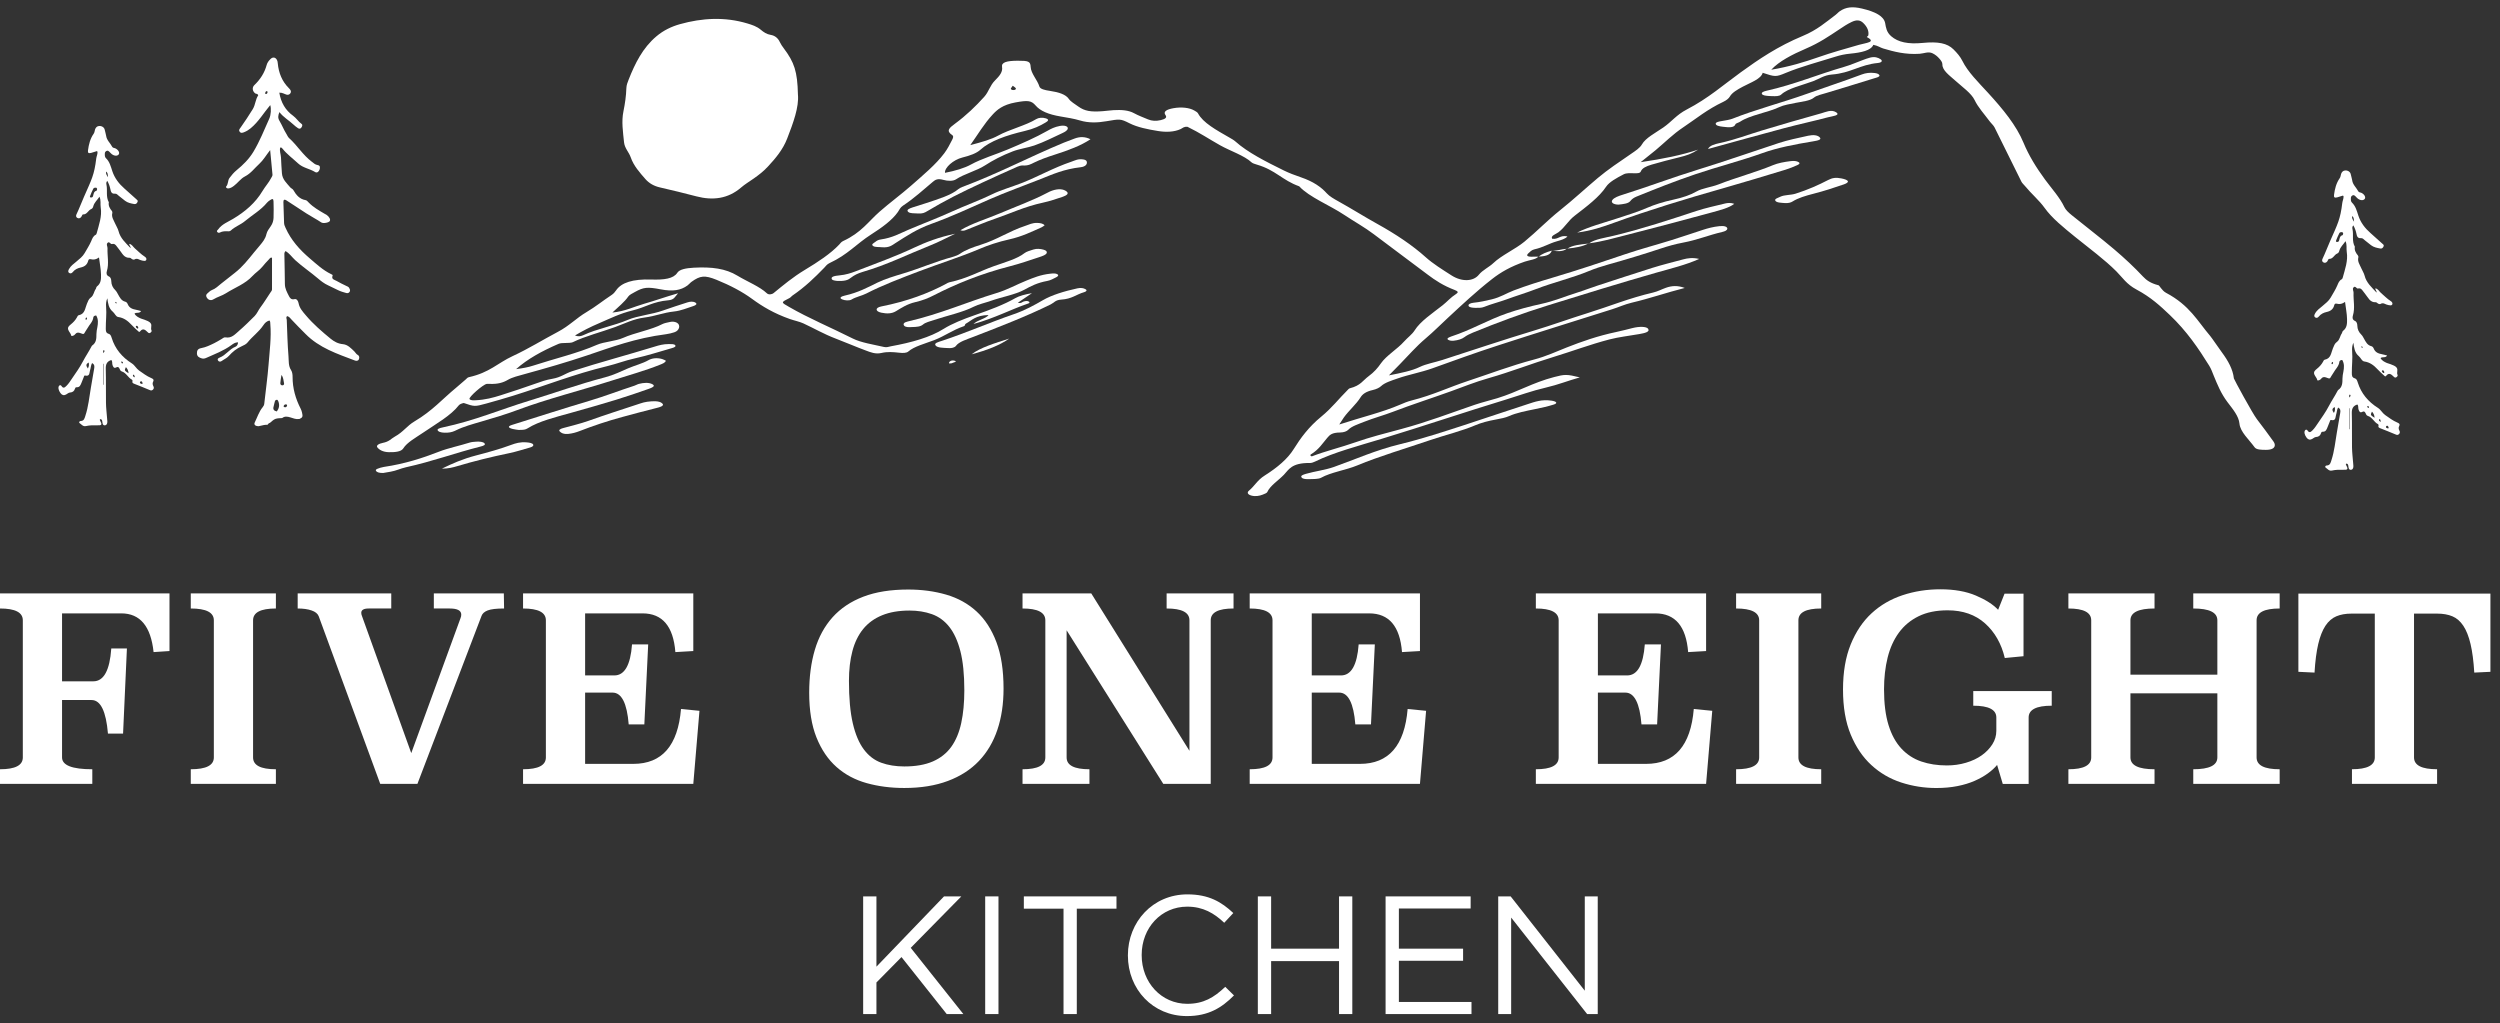<svg xmlns="http://www.w3.org/2000/svg" width="171" height="70" viewBox="0 0 171 70" fill="none"><rect x="0" y="0" width="171" height="70" fill="#333333" stroke="none"/><path fill-rule="evenodd" clip-rule="evenodd" d="M11.593 44.532L10.505 44.603C10.318 42.837 9.582 41.955 8.296 41.955H4.244V46.602H6.384C7.097 46.602 7.506 45.854 7.612 44.357H8.681L8.418 50.179H7.384C7.255 48.648 6.881 47.882 6.261 47.882H4.244V51.807C4.244 52.348 4.934 52.617 6.314 52.617V53.617H0V52.617C1.041 52.617 1.561 52.348 1.561 51.809V42.429C1.561 41.891 1.041 41.621 0 41.621V40.587H11.593V44.532Z" fill="white"></path><path fill-rule="evenodd" clip-rule="evenodd" d="M18.871 41.621C17.83 41.621 17.31 41.891 17.31 42.429V51.809C17.31 52.348 17.83 52.617 18.871 52.617V53.617H13.049V52.617C14.101 52.617 14.627 52.348 14.627 51.809V42.429C14.627 41.891 14.101 41.621 13.049 41.621V40.587H18.871V41.621Z" fill="white"></path><path fill-rule="evenodd" clip-rule="evenodd" d="M34.479 41.621C33.953 41.621 33.579 41.665 33.357 41.753C33.135 41.84 32.994 41.966 32.936 42.13L28.551 53.617H26.008L21.799 42.148C21.729 41.972 21.565 41.84 21.308 41.753C21.051 41.665 20.735 41.621 20.361 41.621V40.587H26.762V41.621H25.219C24.88 41.621 24.71 41.721 24.71 41.919C24.71 41.99 24.728 42.066 24.763 42.148L28.13 51.513L31.498 42.287C31.533 42.206 31.55 42.124 31.55 42.042C31.55 41.761 31.287 41.621 30.761 41.621H29.674V40.587H34.462L34.479 41.621Z" fill="white"></path><path fill-rule="evenodd" clip-rule="evenodd" d="M47.422 44.532L46.195 44.603C46.055 42.837 45.306 41.955 43.95 41.955H40.022V46.199H42.021C42.722 46.199 43.125 45.491 43.231 44.076H44.336L44.073 49.548H43.003C42.886 48.099 42.518 47.374 41.898 47.374H40.022V52.249H43.318C45.283 52.249 46.37 50.998 46.581 48.496L47.843 48.619L47.422 53.617H35.777V52.617C36.818 52.617 37.338 52.348 37.338 51.809V42.429C37.338 41.891 36.818 41.621 35.777 41.621V40.587H47.422V44.532Z" fill="white"></path><path fill-rule="evenodd" clip-rule="evenodd" d="M62.207 41.762C61.481 41.762 60.856 41.871 60.33 42.087C59.804 42.303 59.374 42.616 59.041 43.025C58.708 43.434 58.462 43.937 58.305 44.533C58.147 45.13 58.068 45.808 58.068 46.568C58.068 47.749 58.155 48.716 58.331 49.471C58.506 50.224 58.758 50.821 59.085 51.259C59.412 51.698 59.81 52.002 60.278 52.171C60.745 52.341 61.271 52.425 61.856 52.425C62.628 52.425 63.276 52.312 63.803 52.084C64.329 51.855 64.75 51.522 65.066 51.084C65.381 50.645 65.609 50.102 65.749 49.453C65.89 48.804 65.96 48.059 65.96 47.217C65.96 46.129 65.869 45.235 65.688 44.533C65.507 43.832 65.252 43.277 64.925 42.868C64.598 42.458 64.203 42.172 63.741 42.008C63.279 41.844 62.768 41.762 62.207 41.762ZM62.119 40.324C63.054 40.324 63.922 40.441 64.723 40.674C65.524 40.907 66.214 41.29 66.793 41.821C67.372 42.352 67.825 43.05 68.152 43.914C68.479 44.779 68.643 45.841 68.643 47.102C68.643 48.142 68.503 49.078 68.222 49.913C67.942 50.748 67.521 51.46 66.96 52.05C66.398 52.64 65.691 53.096 64.837 53.416C63.984 53.737 62.99 53.898 61.856 53.898C60.932 53.898 60.073 53.787 59.278 53.565C58.483 53.343 57.796 52.976 57.217 52.462C56.638 51.948 56.182 51.277 55.849 50.447C55.516 49.618 55.349 48.597 55.349 47.382C55.349 46.296 55.478 45.318 55.735 44.449C55.992 43.579 56.396 42.837 56.945 42.224C57.495 41.611 58.196 41.141 59.05 40.814C59.903 40.487 60.926 40.324 62.119 40.324Z" fill="white"></path><path fill-rule="evenodd" clip-rule="evenodd" d="M84.374 41.621C83.334 41.621 82.814 41.89 82.814 42.428V53.617H79.569L72.957 43.112V51.811C72.957 52.349 73.477 52.617 74.518 52.617V53.617H69.941V52.617C70.981 52.617 71.501 52.348 71.501 51.809V42.429C71.501 41.891 70.981 41.621 69.941 41.621V40.587H74.641L81.358 51.355V42.428C81.358 41.89 80.838 41.621 79.797 41.621V40.587H84.374V41.621Z" fill="white"></path><path fill-rule="evenodd" clip-rule="evenodd" d="M97.125 44.532L95.897 44.603C95.757 42.837 95.008 41.955 93.652 41.955H89.724V46.199H91.723C92.424 46.199 92.828 45.491 92.933 44.076H94.038L93.775 49.548H92.705C92.588 48.099 92.22 47.374 91.6 47.374H89.724V52.249H93.021C94.985 52.249 96.073 50.998 96.283 48.496L97.545 48.619L97.125 53.617H85.479V52.617C86.52 52.617 87.04 52.348 87.04 51.809V42.429C87.04 41.891 86.52 41.621 85.479 41.621V40.587H97.125V44.532Z" fill="white"></path><path fill-rule="evenodd" clip-rule="evenodd" d="M116.697 44.532L115.469 44.603C115.329 42.837 114.58 41.955 113.224 41.955H109.296V46.199H111.295C111.997 46.199 112.4 45.491 112.505 44.076H113.61L113.347 49.548H112.277C112.16 48.099 111.792 47.374 111.172 47.374H109.296V52.249H112.593C114.557 52.249 115.645 50.998 115.855 48.496L117.118 48.619L116.697 53.617H105.052V52.617C106.092 52.617 106.612 52.348 106.612 51.809V42.429C106.612 41.891 106.092 41.621 105.052 41.621V40.587H116.697V44.532Z" fill="white"></path><path fill-rule="evenodd" clip-rule="evenodd" d="M124.571 41.621C123.531 41.621 123.011 41.891 123.011 42.429V51.809C123.011 52.348 123.531 52.617 124.571 52.617V53.617H118.749V52.617C119.801 52.617 120.327 52.348 120.327 51.809V42.429C120.327 41.891 119.801 41.621 118.749 41.621V40.587H124.571V41.621Z" fill="white"></path><path fill-rule="evenodd" clip-rule="evenodd" d="M138.409 44.885L137.128 45.008C136.894 44.026 136.444 43.237 135.778 42.64C135.111 42.044 134.258 41.746 133.217 41.746C132.445 41.746 131.785 41.88 131.235 42.15C130.686 42.419 130.236 42.792 129.885 43.272C129.534 43.752 129.277 44.321 129.113 44.982C128.95 45.642 128.868 46.365 128.868 47.148C128.868 48.118 128.97 48.934 129.175 49.594C129.379 50.255 129.672 50.79 130.052 51.199C130.432 51.609 130.885 51.904 131.411 52.085C131.937 52.266 132.521 52.356 133.165 52.356C133.621 52.356 134.056 52.295 134.471 52.172C134.886 52.05 135.246 51.88 135.55 51.664C135.854 51.448 136.096 51.196 136.278 50.91C136.459 50.623 136.549 50.316 136.549 49.989V49.077C136.549 48.539 136.023 48.27 134.971 48.27V47.271H140.338V48.27C139.285 48.27 138.759 48.539 138.759 49.077V53.619H136.988L136.602 52.322C136.438 52.52 136.228 52.713 135.971 52.9C135.713 53.087 135.412 53.257 135.068 53.409C134.722 53.561 134.331 53.681 133.892 53.768C133.454 53.856 132.972 53.9 132.445 53.9C131.615 53.9 130.815 53.774 130.043 53.523C129.271 53.271 128.59 52.874 128 52.33C127.409 51.787 126.939 51.091 126.588 50.243C126.237 49.396 126.062 48.37 126.062 47.165C126.062 45.972 126.237 44.944 126.588 44.078C126.939 43.213 127.415 42.503 128.017 41.948C128.619 41.392 129.327 40.98 130.139 40.711C130.952 40.442 131.814 40.308 132.726 40.308C133.673 40.308 134.483 40.451 135.155 40.738C135.827 41.024 136.333 41.349 136.672 41.711L137.111 40.606H138.409V44.885Z" fill="white"></path><path fill-rule="evenodd" clip-rule="evenodd" d="M155.929 41.621C154.877 41.621 154.351 41.891 154.351 42.429V51.809C154.351 52.348 154.877 52.617 155.929 52.617V53.617H150.019V52.617C151.118 52.617 151.667 52.348 151.667 51.808V47.426H145.722V51.808C145.722 52.348 146.271 52.617 147.37 52.617V53.617H141.478V52.617C142.518 52.617 143.039 52.348 143.039 51.809V42.429C143.039 41.891 142.518 41.621 141.478 41.621V40.587H147.37V41.621C146.271 41.621 145.722 41.89 145.722 42.428V46.146H151.667V42.428C151.667 41.89 151.118 41.621 150.019 41.621V40.587H155.929V41.621Z" fill="white"></path><path fill-rule="evenodd" clip-rule="evenodd" d="M170.345 45.952L169.24 46.005C169.193 45.221 169.108 44.569 168.985 44.049C168.862 43.529 168.697 43.114 168.492 42.804C168.286 42.494 168.037 42.278 167.743 42.155C167.45 42.032 167.103 41.971 166.704 41.971H165.119V51.808C165.119 52.347 165.645 52.616 166.697 52.616V53.616H160.874V52.616C161.915 52.616 162.436 52.347 162.436 51.808V41.971H160.839C160.442 41.971 160.097 42.032 159.805 42.155C159.512 42.278 159.264 42.494 159.059 42.804C158.855 43.114 158.691 43.529 158.568 44.049C158.446 44.569 158.361 45.221 158.314 46.005L157.209 45.952V40.603H170.345V45.952Z" fill="white"></path><path fill-rule="evenodd" clip-rule="evenodd" d="M59.04 61.313H59.948V66.12L64.571 61.313H65.755L62.294 64.832L65.893 69.362H64.755L61.662 65.464L59.948 67.201V69.362H59.04V61.313Z" fill="white"></path><path fill-rule="evenodd" clip-rule="evenodd" d="M67.387 69.362H68.296V61.313H67.387V69.362Z" fill="white"></path><path fill-rule="evenodd" clip-rule="evenodd" d="M72.745 62.153H70.031V61.313H76.367V62.153H73.653V69.362H72.745V62.153Z" fill="white"></path><path fill-rule="evenodd" clip-rule="evenodd" d="M77.148 65.361V65.338C77.148 63.061 78.85 61.175 81.219 61.175C82.68 61.175 83.553 61.693 84.358 62.452L83.737 63.118C83.059 62.474 82.3 62.015 81.208 62.015C79.425 62.015 78.091 63.464 78.091 65.315V65.338C78.091 67.201 79.437 68.661 81.208 68.661C82.311 68.661 83.036 68.236 83.806 67.499L84.404 68.086C83.565 68.937 82.645 69.5 81.184 69.5C78.862 69.5 77.148 67.672 77.148 65.361Z" fill="white"></path><path fill-rule="evenodd" clip-rule="evenodd" d="M86.036 61.313H86.945V64.889H91.59V61.313H92.498V69.362H91.59V65.74H86.945V69.362H86.036V61.313Z" fill="white"></path><path fill-rule="evenodd" clip-rule="evenodd" d="M94.774 61.313H100.592V62.141H95.683V64.889H100.075V65.717H95.683V68.534H100.65V69.362H94.774V61.313Z" fill="white"></path><path fill-rule="evenodd" clip-rule="evenodd" d="M102.478 61.313H103.329L108.399 67.764V61.313H109.285V69.362H108.56L103.363 62.762V69.362H102.478V61.313Z" fill="white"></path><path fill-rule="evenodd" clip-rule="evenodd" d="M54.579 6.467C54.658 7.321 54.261 8.399 53.843 9.477C53.553 10.227 53.064 10.813 52.523 11.395C52.219 11.723 51.887 11.979 51.534 12.225C51.249 12.424 50.953 12.602 50.686 12.831C49.789 13.601 48.755 13.723 47.639 13.432C46.807 13.215 45.972 13.009 45.134 12.818C44.74 12.728 44.4 12.541 44.148 12.251C43.754 11.799 43.342 11.345 43.142 10.762C43.019 10.405 42.726 10.143 42.684 9.731C42.613 9.021 42.498 8.317 42.645 7.606C42.752 7.084 42.827 6.558 42.844 6.025C42.851 5.816 42.928 5.627 43 5.444C43.439 4.333 43.96 3.275 44.903 2.481C45.378 2.081 45.921 1.818 46.504 1.654C48.033 1.226 49.578 1.142 51.115 1.603C51.436 1.699 51.768 1.804 52.044 2.04C52.231 2.199 52.444 2.343 52.718 2.387C52.994 2.431 53.215 2.601 53.34 2.877C53.408 3.026 53.505 3.164 53.604 3.296C54.334 4.271 54.542 4.878 54.579 6.467Z" fill="white"></path><path fill-rule="evenodd" clip-rule="evenodd" d="M161.602 23.761C161.596 23.729 161.585 23.699 161.549 23.692C161.524 23.687 161.505 23.705 161.514 23.727C161.526 23.754 161.545 23.782 161.569 23.797C161.586 23.809 161.603 23.787 161.602 23.761ZM161.977 27.773C161.952 27.76 161.926 27.766 161.925 27.792C161.923 27.837 161.94 27.88 161.984 27.901C161.995 27.906 162.031 27.889 162.036 27.875C162.057 27.821 162.011 27.799 161.977 27.773ZM159.582 24.811C159.574 24.792 159.565 24.755 159.559 24.755C159.507 24.759 159.488 24.8 159.478 24.842C159.469 24.875 159.48 24.913 159.519 24.91C159.574 24.906 159.573 24.852 159.582 24.811ZM162.821 28.849C162.848 28.839 162.859 28.819 162.842 28.798C162.809 28.756 162.822 28.628 162.745 28.683C162.677 28.733 162.754 28.81 162.821 28.849ZM163.068 25.512C163.102 25.471 163.084 25.428 163.063 25.391C163.034 25.341 162.989 25.297 162.934 25.348C162.895 25.384 162.93 25.428 162.959 25.46C162.987 25.492 163.017 25.526 163.068 25.512ZM160.723 26.99C160.667 27.026 160.688 27.082 160.687 27.131C160.686 27.144 160.668 27.211 160.722 27.162C160.76 27.126 160.788 27.077 160.769 27.02C160.764 27.006 160.739 27 160.723 26.99ZM163.382 29.242C163.35 29.195 163.357 29.104 163.263 29.122C163.238 29.127 163.202 29.163 163.199 29.188C163.191 29.275 163.27 29.284 163.327 29.303C163.362 29.314 163.386 29.285 163.382 29.242ZM161.02 15.167C160.99 14.875 160.99 14.875 160.891 14.775C160.852 14.922 160.924 15.023 161.02 15.167ZM159.697 27.842C159.472 27.955 159.524 28.078 159.639 28.247C159.714 28.111 159.73 28 159.697 27.842ZM162.422 28.576C162.408 28.374 162.34 28.262 162.241 28.154C162.13 28.387 162.13 28.387 162.422 28.576ZM160.707 27.925C160.697 27.925 160.688 27.925 160.678 27.925C160.678 28.402 160.678 28.879 160.678 29.357C160.688 29.357 160.697 29.357 160.707 29.357C160.707 28.879 160.707 28.402 160.707 27.925ZM160.275 15.967C160.255 15.933 160.241 15.884 160.222 15.882C160.145 15.875 160.049 15.871 160.01 15.947C159.925 16.114 159.851 16.288 159.784 16.464C159.756 16.539 159.821 16.553 159.882 16.549C159.947 16.545 159.982 16.499 159.997 16.444C160.035 16.298 160.042 16.136 160.232 16.085C160.255 16.079 160.261 16.008 160.275 15.967ZM162.472 19.723C162.659 19.75 162.73 19.926 162.853 20.032C163.075 20.22 163.274 20.435 163.522 20.592C163.57 20.622 163.613 20.656 163.634 20.712C163.67 20.805 163.61 20.898 163.508 20.888C163.409 20.878 163.306 20.861 163.215 20.823C163.09 20.771 162.981 20.694 162.839 20.785C162.784 20.819 162.708 20.797 162.648 20.758C162.601 20.727 162.551 20.672 162.505 20.674C162.098 20.697 161.985 20.349 161.784 20.114C161.726 20.046 161.674 19.973 161.622 19.901C161.54 19.788 161.457 19.69 161.292 19.734C161.178 19.765 161.111 19.513 160.978 19.663C160.883 19.77 160.988 19.898 160.983 20.018C160.961 20.541 161.098 21.067 160.937 21.589C160.897 21.72 160.899 21.873 161.082 21.954C161.202 22.007 161.238 22.148 161.241 22.272C161.245 22.523 161.342 22.722 161.52 22.896C161.598 22.973 161.648 23.079 161.703 23.176C161.823 23.39 161.927 23.614 162.202 23.679C162.273 23.696 162.335 23.768 162.364 23.843C162.468 24.11 162.693 24.188 162.945 24.233C163.052 24.252 163.156 24.286 163.279 24.318C163.163 24.507 162.967 24.38 162.83 24.491C162.921 24.672 163.093 24.75 163.261 24.827C163.342 24.865 163.435 24.875 163.516 24.912C163.668 24.979 163.845 25.018 163.942 25.167C164.037 25.311 163.912 25.488 163.995 25.646C164.023 25.701 163.963 25.773 163.902 25.809C163.828 25.855 163.776 25.809 163.726 25.761C163.564 25.603 163.405 25.456 163.204 25.717C163.152 25.785 163.102 25.715 163.068 25.685C162.919 25.549 162.768 25.414 162.631 25.266C162.378 24.994 162.106 24.779 161.713 24.724C161.549 24.701 161.48 24.476 161.346 24.364C161.057 24.126 161.017 23.786 160.971 23.444C160.886 23.634 160.87 23.834 160.886 24.026C160.928 24.52 160.861 25.01 160.865 25.502C160.866 25.678 160.863 25.822 161.081 25.882C161.186 25.911 161.233 26.04 161.267 26.149C161.502 26.913 161.983 27.478 162.652 27.901C162.848 28.025 162.949 28.252 163.147 28.39C163.415 28.576 163.672 28.775 163.973 28.901C164.095 28.951 164.177 29.007 164.103 29.146C164.043 29.259 164.068 29.359 164.122 29.463C164.168 29.552 164.159 29.634 164.079 29.704C163.996 29.777 163.927 29.747 163.836 29.707C163.51 29.566 163.177 29.441 162.848 29.308C162.756 29.271 162.647 29.245 162.694 29.099C162.701 29.076 162.679 29.023 162.656 29.012C162.382 28.876 162.268 28.544 161.964 28.45C161.861 28.418 161.837 28.334 161.8 28.253C161.757 28.161 161.695 28.109 161.588 28.169C161.415 28.266 161.37 28.128 161.326 28.015C161.283 27.904 161.339 27.767 161.242 27.667C160.935 27.763 160.853 27.967 160.863 28.279C160.887 29.051 160.864 29.825 160.877 30.597C160.883 30.955 160.927 31.312 160.955 31.669C160.96 31.736 160.969 31.803 160.971 31.87C160.975 31.991 160.943 32.116 160.815 32.133C160.67 32.152 160.643 32.026 160.629 31.906C160.619 31.82 160.614 31.722 160.497 31.707C160.457 31.725 160.447 31.755 160.464 31.786C160.63 32.099 160.606 32.145 160.268 32.133C160.011 32.125 159.756 32.129 159.505 32.186C159.305 32.231 159.202 32.071 159.072 31.981C159.008 31.937 159.065 31.841 159.14 31.84C159.385 31.837 159.413 31.649 159.469 31.481C159.674 30.861 159.733 30.212 159.843 29.573C159.918 29.134 159.989 28.695 160.069 28.256C160.097 28.104 160.104 27.969 159.926 27.876C159.837 28.034 159.843 28.208 159.79 28.363C159.733 28.527 159.786 28.813 159.446 28.727C159.385 28.711 159.373 28.798 159.352 28.846C159.301 28.97 159.254 29.096 159.203 29.22C159.139 29.376 159.087 29.546 158.864 29.53C158.793 29.525 158.771 29.582 158.755 29.636C158.701 29.807 158.589 29.88 158.406 29.893C158.316 29.899 158.231 29.984 158.142 30.03C157.986 30.111 157.867 30.067 157.765 29.928C157.633 29.749 157.584 29.546 157.666 29.435C157.722 29.36 157.795 29.385 157.834 29.444C157.959 29.637 158.057 29.549 158.175 29.434C158.321 29.291 158.428 29.119 158.541 28.953C158.804 28.564 159.083 28.181 159.298 27.766C159.479 27.418 159.702 27.097 159.882 26.75C159.897 26.72 159.915 26.686 159.941 26.669C160.222 26.477 160.224 26.182 160.225 25.89C160.225 25.731 160.258 25.58 160.287 25.426C160.339 25.15 160.361 24.874 160.21 24.623C160.098 24.617 160.019 24.68 160.013 24.745C159.981 25.058 159.738 25.25 159.605 25.503C159.564 25.581 159.504 25.647 159.461 25.727C159.358 25.922 159.353 25.914 159.115 25.823C158.997 25.778 158.873 25.771 158.784 25.887C158.741 25.943 158.694 25.985 158.626 26.007C158.583 26.02 158.513 26.04 158.505 26.003C158.473 25.848 158.351 25.745 158.299 25.607C158.232 25.428 158.351 25.33 158.481 25.223C158.642 25.093 158.788 24.938 158.89 24.753C158.923 24.693 158.948 24.615 159.014 24.603C159.45 24.521 159.444 24.116 159.572 23.823C159.645 23.657 159.687 23.497 159.847 23.384C160.041 23.248 160.047 22.991 160.177 22.809C160.214 22.758 160.206 22.676 160.263 22.632C160.539 22.422 160.544 22.132 160.538 21.82C160.53 21.439 160.451 21.072 160.401 20.651C160.215 20.789 160.035 20.825 159.848 20.774C159.749 20.747 159.687 20.779 159.666 20.864C159.596 21.143 159.426 21.279 159.14 21.34C158.945 21.383 158.742 21.475 158.603 21.654C158.548 21.725 158.455 21.774 158.365 21.714C158.253 21.639 158.3 21.538 158.349 21.446C158.466 21.225 158.676 21.083 158.857 20.931C159.067 20.754 159.285 20.589 159.42 20.352C159.574 20.08 159.746 19.818 159.87 19.527C159.938 19.369 159.997 19.189 160.177 19.101C160.209 19.085 160.232 19.031 160.243 18.99C160.398 18.412 160.616 17.845 160.517 17.224C160.48 16.995 160.548 16.753 160.433 16.497C160.281 16.728 160.073 16.895 160.007 17.16C159.987 17.241 159.946 17.309 159.869 17.34C159.655 17.424 159.585 17.725 159.298 17.709C159.261 17.707 159.224 17.837 159.174 17.895C159.1 17.98 159 18.005 158.903 17.937C158.816 17.877 158.818 17.789 158.862 17.697C159.05 17.305 159.2 16.897 159.375 16.501C159.894 15.322 160.077 15.012 160.212 13.884C160.23 13.729 160.311 13.586 160.299 13.425C160.298 13.416 160.286 13.408 160.262 13.377C160.137 13.416 160.003 13.463 159.867 13.499C159.688 13.547 159.625 13.503 159.647 13.331C159.7 12.922 159.797 12.526 160.04 12.182C160.101 12.095 160.099 11.991 160.131 11.896C160.179 11.757 160.273 11.663 160.424 11.659C160.609 11.653 160.767 11.764 160.795 11.932C160.817 12.066 160.872 12.191 160.888 12.323C160.925 12.632 161.169 12.825 161.302 13.08C161.349 13.171 161.458 13.156 161.535 13.197C161.725 13.297 161.824 13.479 161.756 13.591C161.675 13.723 161.465 13.726 161.278 13.588C161.216 13.542 161.168 13.477 161.111 13.424C161.062 13.378 161.01 13.328 160.934 13.357C160.856 13.388 160.803 13.447 160.8 13.533C160.796 13.646 160.79 13.779 160.87 13.854C161.13 14.1 161.207 14.436 161.311 14.748C161.473 15.236 161.768 15.613 162.144 15.943C162.413 16.179 162.675 16.424 162.944 16.66C163.005 16.713 163.08 16.755 163.039 16.849C162.996 16.945 162.932 17.021 162.807 16.998C162.586 16.957 162.365 16.916 162.181 16.774C162.038 16.664 161.898 16.553 161.759 16.439C161.681 16.375 161.604 16.28 161.505 16.29C161.252 16.314 161.214 16.159 161.176 15.969C161.138 15.784 161.072 15.605 160.97 15.414C160.883 15.498 160.894 15.601 160.909 15.667C160.997 16.065 160.855 16.495 161.072 16.875C161.029 17.115 161.14 17.3 161.284 17.476C161.309 17.507 161.323 17.566 161.312 17.604C161.236 17.886 161.408 18.1 161.505 18.333C161.578 18.508 161.693 18.672 161.738 18.853C161.86 19.34 162.217 19.647 162.56 20.015C162.573 19.878 162.445 19.819 162.478 19.717L162.472 19.723Z" fill="white"></path><path fill-rule="evenodd" clip-rule="evenodd" d="M19.638 27.747C19.608 27.83 19.553 27.874 19.462 27.853C19.423 27.844 19.39 27.811 19.403 27.771C19.43 27.69 19.493 27.648 19.58 27.662C19.62 27.668 19.639 27.704 19.638 27.747ZM19.173 26.216C19.182 26.047 19.218 25.878 19.252 25.644C19.402 25.845 19.383 26.039 19.428 26.213C19.446 26.285 19.409 26.348 19.331 26.357C19.233 26.368 19.168 26.298 19.173 26.216ZM18.936 28.143C18.739 28.102 18.655 28.003 18.715 27.805C18.752 27.68 18.767 27.549 18.809 27.426C18.822 27.387 18.887 27.347 18.931 27.343C18.983 27.338 19.012 27.392 19.034 27.445C19.138 27.698 19.095 27.927 18.936 28.143ZM18.291 6.345C18.276 6.393 18.241 6.433 18.18 6.432C18.137 6.416 18.128 6.382 18.142 6.344C18.159 6.297 18.18 6.238 18.235 6.235C18.308 6.232 18.307 6.297 18.291 6.345ZM24.457 24.269C24.359 24.216 24.317 24.113 24.244 24.044C24.018 23.826 23.784 23.572 23.46 23.542C23.119 23.511 22.854 23.364 22.608 23.163C22.012 22.674 21.428 22.17 20.929 21.58C20.716 21.329 20.486 21.084 20.422 20.736C20.394 20.59 20.302 20.42 20.137 20.462C19.914 20.52 19.821 20.365 19.763 20.25C19.633 19.994 19.487 19.738 19.486 19.43C19.484 18.791 19.462 18.153 19.454 17.515C19.453 17.404 19.42 17.278 19.533 17.174C19.806 17.334 19.976 17.596 20.198 17.799C20.691 18.248 21.245 18.616 21.749 19.047C21.964 19.232 22.184 19.399 22.438 19.515C22.668 19.621 22.894 19.731 23.119 19.845C23.296 19.934 23.491 19.988 23.682 20.042C23.773 20.068 23.871 20.045 23.923 19.948C23.974 19.852 23.921 19.765 23.877 19.686C23.837 19.614 23.755 19.59 23.682 19.555C23.455 19.444 23.227 19.336 23.009 19.209C22.879 19.133 22.649 19.112 22.75 18.852C22.771 18.799 22.697 18.773 22.648 18.75C22.089 18.482 21.644 18.061 21.179 17.665C20.494 17.081 19.908 16.424 19.536 15.594C19.487 15.483 19.435 15.378 19.431 15.255C19.416 14.777 19.395 14.299 19.384 13.821C19.38 13.665 19.452 13.618 19.575 13.696C20.04 13.991 20.496 14.301 20.959 14.599C21.293 14.814 21.647 14.994 21.976 15.214C22.11 15.304 22.497 15.228 22.559 15.118C22.62 15.007 22.526 14.826 22.334 14.694C22.29 14.665 22.241 14.644 22.195 14.617C21.817 14.395 21.436 14.179 21.124 13.863C21.059 13.798 20.989 13.704 20.91 13.691C20.488 13.62 20.257 13.337 20.061 12.994C20.018 12.919 19.91 12.884 19.852 12.815C19.611 12.524 19.314 12.281 19.283 11.847C19.258 11.49 19.233 11.133 19.22 10.776C19.211 10.546 19.1 10.32 19.169 10.092C19.254 10.075 19.287 10.124 19.318 10.163C19.628 10.551 20.029 10.841 20.389 11.177C20.722 11.487 21.183 11.537 21.556 11.768C21.685 11.849 21.815 11.74 21.859 11.598C21.899 11.468 21.914 11.32 21.722 11.29C21.552 11.264 21.445 11.15 21.317 11.054C20.717 10.602 20.331 9.946 19.778 9.45C19.692 9.373 19.648 9.251 19.584 9.15C19.409 8.874 19.293 8.561 19.128 8.287C18.993 8.065 19.014 7.925 19.111 7.667C19.403 8.04 19.771 8.235 20.069 8.518C20.165 8.609 20.271 8.691 20.38 8.765C20.468 8.825 20.555 8.816 20.62 8.717C20.674 8.632 20.716 8.539 20.62 8.47C20.403 8.314 20.271 8.08 20.051 7.921C19.523 7.541 19.215 7.015 19.105 6.337C19.328 6.33 19.459 6.438 19.611 6.477C19.782 6.522 19.943 6.357 19.886 6.201C19.864 6.141 19.816 6.088 19.77 6.042C19.293 5.571 19.062 4.992 19 4.334C18.993 4.256 18.983 4.171 18.946 4.104C18.839 3.905 18.655 3.881 18.494 4.045C18.382 4.159 18.284 4.279 18.24 4.443C18.095 4.982 17.804 5.433 17.4 5.818C17.228 5.982 17.262 6.239 17.457 6.388C17.516 6.434 17.626 6.388 17.661 6.525C17.471 6.792 17.476 7.156 17.294 7.458C17.034 7.889 16.749 8.303 16.464 8.716C16.404 8.804 16.311 8.878 16.385 8.996C16.472 9.133 16.596 9.083 16.706 9.039C16.867 8.975 17.011 8.885 17.147 8.773C17.691 8.323 18.04 7.714 18.485 7.189C18.558 7.42 18.539 7.851 18.416 8.122C18.072 8.883 17.767 9.66 17.334 10.38C17.034 10.879 16.626 11.279 16.191 11.636C15.992 11.8 15.847 11.973 15.7 12.171C15.568 12.349 15.624 12.583 15.473 12.754C15.422 12.811 15.514 12.897 15.61 12.89C15.761 12.88 15.883 12.8 16.002 12.71C16.268 12.512 16.457 12.22 16.758 12.066C17.156 11.863 17.413 11.501 17.732 11.211C18.011 10.957 18.198 10.62 18.479 10.266C18.536 10.872 18.587 11.409 18.638 11.945C18.645 12.031 18.591 12.089 18.556 12.161C18.394 12.483 18.145 12.747 17.964 13.051C17.468 13.886 16.761 14.48 15.944 14.969C15.585 15.184 15.178 15.331 14.921 15.693C14.884 15.746 14.807 15.779 14.85 15.853C14.886 15.915 14.97 15.941 15.026 15.911C15.223 15.803 15.43 15.812 15.642 15.822C15.691 15.824 15.753 15.801 15.788 15.768C16.072 15.498 16.453 15.376 16.747 15.13C17.254 14.706 17.842 14.377 18.269 13.857C18.327 13.787 18.408 13.733 18.485 13.681C18.644 13.574 18.704 13.598 18.709 13.781C18.718 14.153 18.726 14.526 18.711 14.897C18.703 15.094 18.648 15.286 18.53 15.459C18.411 15.634 18.266 15.815 18.224 16.013C18.152 16.347 17.946 16.581 17.744 16.824C17.625 16.967 17.503 17.106 17.386 17.251C16.977 17.758 16.571 18.271 16.052 18.671C15.737 18.913 15.425 19.161 15.114 19.411C14.919 19.567 14.743 19.749 14.495 19.839C14.376 19.882 14.28 19.992 14.178 20.077C14.077 20.16 14.086 20.259 14.15 20.362C14.248 20.517 14.421 20.582 14.597 20.474C14.871 20.307 15.191 20.228 15.454 20.059C16.064 19.668 16.769 19.428 17.279 18.869C17.48 18.649 17.75 18.488 17.944 18.246C18.084 18.07 18.239 17.904 18.395 17.741C18.453 17.679 18.508 17.58 18.606 17.637C18.606 18.364 18.606 19.08 18.605 19.796C18.605 19.882 18.544 19.939 18.5 20.005C18.27 20.346 18.058 20.701 17.81 21.029C17.666 21.219 17.587 21.446 17.413 21.621C17.067 21.968 16.719 22.312 16.347 22.631C16.081 22.858 15.846 23.154 15.424 23.076C15.318 23.056 15.229 23.149 15.137 23.201C14.975 23.294 14.818 23.393 14.651 23.474C14.364 23.613 14.081 23.754 13.759 23.812C13.53 23.854 13.465 23.98 13.47 24.173C13.476 24.395 13.632 24.462 13.8 24.514C13.905 24.547 14.012 24.524 14.111 24.478C14.692 24.217 15.292 23.994 15.813 23.616C15.95 23.517 16.087 23.41 16.284 23.415C16.276 23.563 16.206 23.675 16.105 23.716C15.688 23.882 15.446 24.298 15.027 24.458C14.941 24.491 14.843 24.551 14.917 24.665C14.979 24.76 15.087 24.749 15.166 24.691C15.325 24.574 15.513 24.502 15.651 24.347C15.899 24.068 16.185 23.835 16.535 23.683C16.678 23.62 16.838 23.544 16.932 23.426C17.265 23.011 17.708 22.7 18.007 22.255C18.109 22.102 18.232 21.964 18.441 21.925C18.493 22.008 18.484 22.087 18.49 22.164C18.567 23.084 18.442 23.997 18.372 24.91C18.303 25.811 18.174 26.706 18.077 27.604C18.067 27.704 18.032 27.772 17.97 27.848C17.713 28.159 17.598 28.547 17.422 28.902C17.37 29.008 17.418 29.088 17.517 29.125C17.57 29.145 17.63 29.149 17.688 29.153C17.812 29.13 17.935 29.093 18.061 29.07C18.135 29.057 18.208 29.057 18.282 29.056C18.295 29.049 18.308 29.041 18.321 29.033C18.322 29.032 18.322 29.032 18.322 29.031C18.356 28.97 18.414 28.931 18.478 28.913C18.597 28.811 18.708 28.703 18.843 28.652C18.979 28.601 19.139 28.609 19.299 28.596C19.646 28.32 20.052 28.723 20.438 28.66C20.454 28.657 20.471 28.656 20.486 28.657C20.707 28.557 20.721 28.484 20.659 28.222C20.638 28.133 20.61 28.041 20.568 27.96C20.217 27.275 20.01 26.557 20.013 25.78C20.014 25.625 19.991 25.443 19.91 25.318C19.718 25.024 19.758 24.692 19.733 24.382C19.665 23.549 19.648 22.712 19.614 21.875C19.611 21.792 19.535 21.694 19.648 21.623C19.788 21.66 19.863 21.775 19.951 21.871C20.256 22.204 20.58 22.519 20.896 22.84C21.835 23.796 23.065 24.2 24.269 24.657C24.375 24.697 24.495 24.694 24.546 24.579C24.596 24.467 24.59 24.34 24.457 24.269Z" fill="white"></path><path fill-rule="evenodd" clip-rule="evenodd" d="M7.973 20.72C7.967 20.687 7.956 20.657 7.919 20.65C7.895 20.645 7.876 20.663 7.886 20.686C7.897 20.712 7.916 20.741 7.94 20.756C7.957 20.767 7.974 20.745 7.973 20.72ZM8.348 24.73C8.322 24.716 8.297 24.722 8.296 24.748C8.294 24.793 8.311 24.837 8.354 24.857C8.366 24.863 8.402 24.845 8.407 24.831C8.428 24.777 8.382 24.756 8.348 24.73ZM5.953 21.77C5.945 21.751 5.936 21.714 5.93 21.715C5.878 21.718 5.86 21.759 5.849 21.801C5.84 21.834 5.851 21.872 5.89 21.869C5.945 21.865 5.944 21.812 5.953 21.77ZM9.192 25.807C9.219 25.797 9.23 25.777 9.213 25.756C9.18 25.714 9.192 25.586 9.116 25.642C9.048 25.692 9.125 25.768 9.192 25.807ZM9.439 22.471C9.473 22.429 9.455 22.386 9.434 22.349C9.405 22.299 9.361 22.255 9.305 22.306C9.266 22.343 9.302 22.387 9.33 22.419C9.359 22.45 9.389 22.484 9.439 22.471ZM7.094 23.948C7.038 23.984 7.06 24.041 7.058 24.09C7.057 24.102 7.039 24.169 7.093 24.12C7.131 24.084 7.159 24.035 7.14 23.978C7.135 23.965 7.11 23.959 7.094 23.948ZM9.752 26.201C9.721 26.155 9.728 26.063 9.634 26.081C9.608 26.086 9.572 26.122 9.57 26.147C9.561 26.234 9.641 26.244 9.698 26.262C9.733 26.273 9.757 26.244 9.752 26.201ZM7.391 12.124C7.361 11.832 7.361 11.832 7.262 11.732C7.222 11.879 7.296 11.98 7.391 12.124ZM6.068 24.798C5.842 24.911 5.895 25.034 6.01 25.203C6.085 25.067 6.101 24.956 6.068 24.798ZM8.793 25.532C8.779 25.33 8.711 25.218 8.612 25.11C8.502 25.343 8.502 25.343 8.793 25.532ZM7.078 24.883C7.068 24.883 7.058 24.883 7.049 24.883C7.049 25.361 7.049 25.838 7.049 26.315C7.058 26.315 7.068 26.315 7.078 26.315C7.078 25.838 7.078 25.361 7.078 24.883ZM6.646 12.926C6.626 12.892 6.611 12.843 6.593 12.841C6.516 12.834 6.42 12.83 6.382 12.906C6.296 13.073 6.222 13.248 6.155 13.424C6.127 13.498 6.192 13.513 6.253 13.508C6.318 13.504 6.353 13.458 6.367 13.403C6.406 13.257 6.413 13.095 6.603 13.044C6.627 13.038 6.632 12.967 6.646 12.926ZM8.843 16.681C9.03 16.708 9.101 16.884 9.225 16.99C9.446 17.178 9.645 17.393 9.893 17.55C9.941 17.581 9.984 17.615 10.006 17.67C10.041 17.763 9.981 17.856 9.88 17.846C9.78 17.836 9.677 17.819 9.586 17.781C9.462 17.729 9.352 17.652 9.21 17.743C9.156 17.778 9.079 17.756 9.019 17.716C8.972 17.686 8.922 17.63 8.876 17.633C8.469 17.655 8.356 17.308 8.155 17.072C8.098 17.004 8.045 16.931 7.992 16.859C7.911 16.747 7.828 16.648 7.663 16.692C7.549 16.723 7.483 16.471 7.349 16.621C7.254 16.728 7.359 16.856 7.354 16.976C7.332 17.499 7.469 18.025 7.309 18.548C7.268 18.679 7.271 18.832 7.453 18.913C7.573 18.965 7.609 19.106 7.612 19.23C7.617 19.482 7.713 19.68 7.891 19.854C7.969 19.931 8.02 20.037 8.075 20.134C8.195 20.348 8.298 20.572 8.574 20.638C8.645 20.654 8.706 20.726 8.735 20.801C8.84 21.068 9.064 21.146 9.317 21.191C9.423 21.21 9.528 21.244 9.65 21.276C9.535 21.465 9.339 21.339 9.201 21.449C9.292 21.63 9.464 21.708 9.633 21.786C9.713 21.823 9.806 21.834 9.887 21.87C10.04 21.937 10.216 21.976 10.314 22.125C10.409 22.269 10.283 22.446 10.366 22.605C10.395 22.66 10.334 22.731 10.273 22.768C10.199 22.813 10.147 22.768 10.098 22.719C9.936 22.561 9.776 22.414 9.576 22.675C9.523 22.744 9.473 22.673 9.44 22.643C9.29 22.508 9.14 22.372 9.003 22.225C8.749 21.952 8.477 21.738 8.085 21.683C7.92 21.659 7.852 21.434 7.717 21.323C7.429 21.085 7.388 20.744 7.342 20.402C7.257 20.592 7.241 20.792 7.257 20.984C7.3 21.478 7.232 21.968 7.236 22.46C7.238 22.636 7.234 22.78 7.452 22.84C7.557 22.869 7.605 22.998 7.638 23.108C7.873 23.871 8.355 24.436 9.024 24.86C9.219 24.984 9.32 25.21 9.518 25.348C9.786 25.534 10.043 25.733 10.345 25.859C10.466 25.91 10.548 25.965 10.475 26.104C10.415 26.217 10.44 26.317 10.493 26.421C10.539 26.511 10.53 26.592 10.45 26.662C10.367 26.735 10.298 26.705 10.207 26.666C9.882 26.524 9.549 26.399 9.219 26.266C9.127 26.229 9.018 26.203 9.065 26.058C9.072 26.034 9.05 25.981 9.027 25.97C8.753 25.835 8.639 25.502 8.335 25.408C8.232 25.376 8.209 25.292 8.171 25.211C8.129 25.119 8.066 25.067 7.959 25.127C7.786 25.224 7.741 25.086 7.697 24.974C7.654 24.863 7.71 24.725 7.613 24.625C7.306 24.721 7.224 24.926 7.234 25.238C7.258 26.01 7.236 26.783 7.249 27.556C7.254 27.913 7.299 28.27 7.326 28.627C7.331 28.694 7.34 28.761 7.343 28.828C7.346 28.949 7.314 29.074 7.186 29.091C7.042 29.11 7.014 28.985 7.001 28.865C6.99 28.778 6.985 28.68 6.868 28.665C6.828 28.683 6.818 28.713 6.835 28.745C7.001 29.057 6.978 29.103 6.639 29.092C6.382 29.083 6.127 29.087 5.876 29.144C5.676 29.189 5.574 29.029 5.444 28.94C5.379 28.895 5.437 28.799 5.511 28.798C5.756 28.795 5.784 28.607 5.84 28.439C6.046 27.819 6.104 27.17 6.214 26.532C6.29 26.093 6.361 25.653 6.44 25.215C6.468 25.062 6.475 24.928 6.297 24.834C6.208 24.992 6.214 25.166 6.161 25.321C6.105 25.485 6.158 25.772 5.818 25.685C5.756 25.669 5.744 25.756 5.724 25.805C5.672 25.928 5.625 26.054 5.575 26.178C5.51 26.334 5.458 26.504 5.235 26.488C5.165 26.483 5.143 26.541 5.126 26.594C5.072 26.765 4.96 26.838 4.778 26.851C4.687 26.857 4.602 26.942 4.513 26.988C4.357 27.07 4.239 27.025 4.136 26.886C4.005 26.707 3.956 26.504 4.038 26.393C4.093 26.318 4.167 26.343 4.205 26.402C4.33 26.596 4.428 26.507 4.546 26.392C4.692 26.249 4.799 26.078 4.912 25.911C5.176 25.523 5.454 25.139 5.67 24.724C5.851 24.376 6.074 24.055 6.253 23.708C6.269 23.678 6.286 23.645 6.312 23.627C6.594 23.435 6.595 23.14 6.596 22.849C6.596 22.69 6.629 22.538 6.659 22.384C6.71 22.108 6.733 21.833 6.581 21.581C6.47 21.575 6.391 21.639 6.384 21.703C6.353 22.016 6.109 22.208 5.976 22.461C5.935 22.539 5.875 22.605 5.833 22.685C5.729 22.88 5.724 22.872 5.486 22.781C5.368 22.736 5.245 22.729 5.155 22.846C5.112 22.901 5.065 22.944 4.998 22.965C4.954 22.979 4.884 22.998 4.876 22.961C4.844 22.807 4.722 22.703 4.671 22.565C4.603 22.386 4.722 22.288 4.853 22.181C5.013 22.051 5.159 21.896 5.261 21.711C5.294 21.651 5.319 21.573 5.385 21.561C5.821 21.48 5.816 21.074 5.944 20.781C6.016 20.615 6.059 20.455 6.219 20.343C6.412 20.207 6.418 19.949 6.549 19.767C6.585 19.716 6.577 19.634 6.635 19.59C6.911 19.38 6.915 19.091 6.909 18.778C6.901 18.397 6.822 18.03 6.772 17.61C6.587 17.747 6.406 17.783 6.219 17.732C6.12 17.705 6.059 17.737 6.037 17.822C5.967 18.101 5.798 18.237 5.512 18.299C5.316 18.341 5.113 18.433 4.975 18.612C4.92 18.684 4.827 18.733 4.736 18.672C4.625 18.597 4.671 18.496 4.72 18.404C4.838 18.183 5.048 18.042 5.229 17.889C5.438 17.712 5.656 17.547 5.791 17.31C5.945 17.039 6.118 16.776 6.242 16.485C6.309 16.328 6.368 16.148 6.548 16.059C6.581 16.043 6.604 15.989 6.615 15.949C6.769 15.37 6.987 14.803 6.888 14.183C6.851 13.954 6.92 13.712 6.805 13.456C6.652 13.687 6.444 13.853 6.378 14.118C6.358 14.199 6.318 14.268 6.241 14.298C6.027 14.382 5.957 14.683 5.67 14.667C5.633 14.665 5.595 14.795 5.545 14.853C5.471 14.938 5.372 14.963 5.274 14.896C5.187 14.835 5.19 14.747 5.233 14.656C5.421 14.264 5.572 13.855 5.746 13.46C6.265 12.28 6.449 11.97 6.583 10.842C6.602 10.688 6.682 10.544 6.67 10.384C6.669 10.374 6.657 10.366 6.633 10.335C6.508 10.374 6.375 10.421 6.238 10.457C6.059 10.505 5.996 10.461 6.018 10.289C6.071 9.881 6.168 9.484 6.411 9.14C6.472 9.053 6.47 8.949 6.502 8.854C6.55 8.715 6.644 8.621 6.795 8.617C6.98 8.612 7.139 8.722 7.166 8.89C7.188 9.024 7.243 9.149 7.259 9.281C7.297 9.591 7.54 9.783 7.673 10.039C7.72 10.13 7.829 10.114 7.906 10.155C8.097 10.256 8.195 10.437 8.128 10.549C8.047 10.682 7.836 10.684 7.649 10.546C7.587 10.5 7.539 10.436 7.482 10.382C7.433 10.336 7.381 10.286 7.305 10.316C7.227 10.347 7.174 10.405 7.171 10.492C7.167 10.605 7.161 10.738 7.241 10.813C7.502 11.058 7.579 11.394 7.682 11.706C7.844 12.194 8.139 12.571 8.516 12.902C8.785 13.138 9.046 13.382 9.316 13.618C9.376 13.671 9.451 13.713 9.41 13.807C9.367 13.903 9.303 13.979 9.178 13.956C8.957 13.916 8.736 13.874 8.552 13.732C8.41 13.623 8.269 13.512 8.131 13.398C8.052 13.333 7.975 13.238 7.876 13.248C7.624 13.272 7.586 13.117 7.547 12.927C7.51 12.742 7.443 12.563 7.341 12.373C7.254 12.457 7.266 12.559 7.28 12.625C7.368 13.024 7.226 13.453 7.443 13.833C7.401 14.073 7.511 14.258 7.655 14.434C7.681 14.465 7.694 14.524 7.684 14.563C7.608 14.844 7.779 15.058 7.876 15.291C7.95 15.467 8.064 15.63 8.109 15.811C8.231 16.298 8.588 16.605 8.932 16.973C8.944 16.837 8.816 16.777 8.85 16.675L8.843 16.681Z" fill="white"></path><path fill-rule="evenodd" clip-rule="evenodd" d="M69.271 5.864C69.428 5.979 69.576 6.051 69.427 6.143C69.402 6.158 69.283 6.167 69.249 6.156C69.031 6.081 69.2 6 69.271 5.864ZM123.534 3.321C124.447 2.929 125.111 2.471 125.799 2.015C126.069 1.836 126.33 1.654 126.663 1.497C126.995 1.341 127.235 1.366 127.444 1.569C127.722 1.838 127.842 2.122 127.794 2.417C127.787 2.46 127.667 2.522 127.7 2.54C128.356 2.887 127.649 2.925 127.155 3.066C126.224 3.334 125.283 3.595 124.404 3.903C123.43 4.246 122.372 4.566 121.153 4.769C121.689 4.192 122.573 3.734 123.534 3.321ZM26.598 30.929C27.004 30.937 27.439 30.905 27.584 30.671C27.835 30.265 28.432 29.941 28.942 29.594C29.826 28.992 30.843 28.422 31.375 27.732C31.431 27.66 31.55 27.599 31.721 27.565C32.456 27.816 32.463 27.821 33.254 27.604C33.877 27.433 34.493 27.255 35.093 27.069C37.26 26.396 39.222 25.602 41.571 25.034C42.202 24.881 42.745 24.662 43.412 24.515C44.313 24.316 45.132 24.046 45.983 23.804C46.134 23.761 46.253 23.698 46.184 23.612C46.11 23.521 45.909 23.535 45.74 23.534C45.367 23.533 45.072 23.618 44.784 23.707C42.925 24.279 40.977 24.794 39.146 25.387C38.647 25.549 38.378 25.809 37.775 25.91C37.347 25.981 36.999 26.11 36.642 26.236C35.86 26.512 35.06 26.78 34.245 27.038C33.734 27.2 33.192 27.347 32.54 27.378C32.375 27.386 32.182 27.394 32.114 27.294C32.038 27.179 33.039 26.294 33.292 26.259C33.356 26.251 33.432 26.256 33.501 26.258C34.049 26.28 34.418 26.171 34.738 25.981C35.03 25.808 35.475 25.7 35.891 25.586C37.345 25.187 38.776 24.775 40.139 24.316C41.825 23.748 43.452 23.13 45.566 22.859C45.763 22.834 45.95 22.782 46.121 22.729C46.478 22.62 46.577 22.224 46.298 22.074C46.173 22.007 46.011 21.981 45.833 22.021C45.648 22.062 45.434 22.101 45.308 22.167C44.556 22.563 43.426 22.752 42.613 23.114C42.111 23.337 41.311 23.375 40.83 23.586C39.529 24.159 37.912 24.537 36.455 25.013C36.147 25.113 35.812 25.18 35.301 25.249C36.076 24.556 37.062 24.016 38.197 23.523C38.334 23.463 38.504 23.465 38.682 23.46C38.852 23.456 39.083 23.453 39.176 23.407C40.02 22.992 41.125 22.718 42.085 22.366C42.725 22.131 43.335 21.815 44.082 21.72C44.831 21.624 45.362 21.385 46.111 21.305C46.589 21.253 46.998 21.07 47.422 20.936C47.596 20.881 47.717 20.79 47.565 20.698C47.412 20.604 47.199 20.625 47.011 20.686C46.452 20.869 45.881 21.046 45.344 21.24C44.613 21.505 43.605 21.595 42.955 21.874C42.022 22.275 40.798 22.499 39.915 22.918C39.787 22.978 39.598 23.05 39.33 22.946C39.834 22.641 40.38 22.362 41.008 22.095C41.734 21.785 42.398 21.443 43.287 21.229C44.136 21.024 44.672 20.626 45.709 20.54C46.127 20.505 46.154 20.305 46.38 20.058C45.454 20.327 44.791 20.57 44.075 20.773C43.36 20.976 42.78 21.29 41.885 21.379C42.282 21.005 42.716 20.659 42.977 20.277C43.053 20.165 43.258 20.067 43.429 19.972C44.018 19.642 44.286 19.616 45.194 19.791C46.008 19.948 46.564 19.867 47.03 19.521C47.136 19.443 47.196 19.352 47.304 19.274C47.888 18.854 48.202 18.811 49.007 19.137C49.954 19.521 50.78 19.958 51.444 20.446C52.146 20.961 52.947 21.441 54.026 21.821C54.324 21.926 54.691 22 54.95 22.12C55.692 22.462 56.334 22.843 57.153 23.156C57.863 23.427 58.532 23.719 59.252 23.986C59.533 24.09 59.882 24.238 60.283 24.145C60.709 24.046 61.092 24.08 61.497 24.125C61.759 24.153 61.999 24.158 62.134 24.039C62.524 23.698 63.258 23.51 63.883 23.271C64.64 22.981 65.134 22.582 65.939 22.308C66.027 22.277 65.984 22.182 66.064 22.138C66.487 21.906 66.717 21.571 67.618 21.547C67.444 21.798 66.862 21.882 66.586 22.162C68.09 21.744 69.089 21.185 70.342 20.756C70.43 20.726 70.438 20.671 70.378 20.631C70.279 20.565 70.156 20.585 70.025 20.621C69.904 20.654 69.873 20.768 69.619 20.708C69.948 20.485 70.268 20.268 70.587 20.052C70.121 20.134 69.715 20.239 69.451 20.391C68.66 20.846 67.685 21.206 66.668 21.559C65.882 21.832 65.111 22.141 64.541 22.497C63.617 23.075 62.371 23.425 60.934 23.687C60.78 23.715 60.664 23.778 60.462 23.732C59.719 23.562 58.89 23.436 58.333 23.156C56.888 22.429 55.294 21.76 53.965 20.988C53.429 20.677 53.385 20.694 54 20.387C54.089 20.342 54.118 20.276 54.193 20.224C55.075 19.623 55.738 18.974 56.373 18.319C56.482 18.206 56.562 18.076 56.746 17.992C57.982 17.42 58.587 16.675 59.587 16.037C60.322 15.568 61.025 15.062 61.415 14.501C61.515 14.355 61.572 14.194 61.758 14.071C62.552 13.549 63.149 12.982 63.814 12.431C63.976 12.296 64.13 12.193 64.532 12.305C64.822 12.387 65.189 12.4 65.389 12.267C65.933 11.903 66.809 11.679 67.367 11.318C67.911 10.966 68.529 10.639 69.28 10.351C69.742 10.174 70.31 10.104 70.748 9.95C71.451 9.704 72.036 9.393 72.662 9.106C72.855 9.017 73.024 8.917 73.037 8.786C73.053 8.635 72.811 8.555 72.493 8.615C72.129 8.684 71.882 8.813 71.644 8.948C70.83 9.409 69.894 9.819 68.931 10.223C68.101 10.571 67.138 10.853 66.407 11.257C65.971 11.497 65.334 11.687 64.638 11.822C64.597 11.472 65.205 10.929 65.824 10.775C66.355 10.644 66.796 10.484 67.065 10.238C67.709 9.65 68.823 9.256 70.092 8.959C70.718 8.812 71.136 8.61 71.526 8.375C71.68 8.282 71.797 8.181 71.536 8.096C71.306 8.022 71.039 8.048 70.882 8.145C70.163 8.588 69.04 8.851 68.273 9.275C67.816 9.528 67.196 9.71 66.368 9.926C66.911 9.163 67.301 8.48 67.899 7.834C68.194 7.513 68.585 7.165 69.46 7.006C70.287 6.856 70.537 6.865 70.836 7.216C71.152 7.587 71.709 7.827 72.544 7.967C73 8.043 73.473 8.12 73.87 8.24C74.471 8.42 75.065 8.397 75.674 8.293C76.604 8.135 76.632 8.116 77.269 8.437C77.803 8.705 78.494 8.846 79.214 8.962C79.759 9.051 80.32 9.033 80.763 8.825C80.897 8.763 80.961 8.653 81.224 8.673C82.049 9.072 82.709 9.518 83.453 9.936C84.156 10.331 85.111 10.638 85.608 11.107C85.676 11.17 85.838 11.221 85.98 11.263C87.265 11.637 87.696 12.326 88.865 12.743C89.56 13.491 90.95 14.034 91.942 14.696C92.605 15.139 93.359 15.556 93.967 16.02C95.183 16.948 96.445 17.864 97.664 18.791C98.157 19.166 98.731 19.544 99.504 19.836C99.755 19.93 99.754 20.009 99.598 20.108C99.217 20.349 98.998 20.626 98.676 20.88C97.966 21.439 97.149 21.975 96.758 22.603C96.593 22.868 96.264 23.106 96.039 23.36C95.584 23.873 94.822 24.323 94.456 24.851C94.242 25.16 93.99 25.457 93.61 25.735C93.222 26.019 93.072 26.372 92.337 26.556C92.261 26.576 92.225 26.629 92.184 26.67C91.572 27.277 91.099 27.906 90.376 28.497C89.521 29.196 88.96 29.959 88.486 30.723C88.075 31.384 87.378 31.975 86.501 32.529C85.992 32.85 85.829 33.23 85.423 33.567C85.3 33.669 85.308 33.819 85.595 33.897C85.87 33.971 86.143 33.922 86.364 33.835C86.49 33.785 86.652 33.725 86.68 33.66C86.867 33.231 87.433 32.87 87.814 32.479C88.147 32.137 88.323 31.651 89.605 31.669C89.717 31.671 89.857 31.616 89.945 31.573C91.236 30.939 92.899 30.505 94.465 30.028C97.364 29.146 100.156 28.2 103.051 27.316C103.939 27.045 104.778 26.733 105.729 26.513C106.576 26.317 107.249 26.041 108.06 25.813C107.157 25.588 107.019 25.605 106.312 25.788C104.824 26.174 103.829 26.804 102.423 27.235C101.914 27.391 101.363 27.52 100.865 27.69C99.214 28.253 97.649 28.862 95.847 29.345C94.781 29.631 93.675 29.912 92.709 30.253C91.738 30.596 90.646 30.858 89.722 31.218C89.604 31.168 89.611 31.113 89.666 31.079C90.224 30.736 90.455 30.331 90.786 29.947C90.959 29.746 91.099 29.59 91.667 29.583C91.92 29.58 92.123 29.501 92.224 29.395C92.448 29.157 92.904 29.013 93.319 28.847C93.936 28.6 94.656 28.406 95.271 28.169C96.562 27.674 97.945 27.232 99.265 26.755C100.1 26.452 100.904 26.127 101.808 25.869C103.366 25.425 104.738 24.877 106.26 24.415C107.549 24.023 108.735 23.57 110.089 23.216C110.73 23.049 111.446 22.972 112.125 22.851C112.488 22.786 112.876 22.707 112.731 22.489C112.626 22.331 112.142 22.317 111.655 22.441C111.292 22.533 110.93 22.628 110.553 22.708C109.283 22.977 108.204 23.356 107.164 23.766C106.442 24.051 105.779 24.367 104.935 24.591C103.319 25.02 101.899 25.566 100.397 26.062C99.098 26.492 97.993 27.029 96.563 27.39C96.264 27.466 96.004 27.576 95.757 27.683C94.571 28.196 93.11 28.542 91.605 29.035C91.753 28.81 91.83 28.681 91.92 28.554C92.254 28.087 92.771 27.649 93.064 27.174C93.191 26.969 93.416 26.785 93.907 26.675C94.141 26.624 94.357 26.515 94.468 26.409C94.717 26.173 95.169 26.036 95.607 25.883C96.347 25.624 97.229 25.462 97.963 25.197C99.446 24.661 100.933 24.126 102.476 23.624C105.055 22.785 107.682 21.974 110.284 21.148C110.736 21.005 111.129 20.818 111.614 20.703C112.861 20.409 113.959 20.021 115.238 19.696C114.742 19.51 114.339 19.545 113.947 19.685C113.648 19.791 113.399 19.934 113.068 20.011C111.435 20.392 110.097 20.949 108.605 21.413C107.357 21.801 106.181 22.232 104.916 22.615C102.787 23.259 100.736 23.951 98.653 24.623C98.146 24.786 97.542 24.89 97.112 25.1C96.568 25.366 95.851 25.506 95.002 25.676C95.292 25.38 95.522 25.145 95.753 24.91C96.333 24.32 96.844 23.715 97.517 23.146C98.061 22.686 98.529 22.208 99.034 21.742C100.003 20.846 100.951 19.95 102.06 19.084C102.653 18.62 103.339 18.223 104.298 17.895C104.603 17.791 105.064 17.747 105.216 17.56C105.12 17.556 105.023 17.549 104.93 17.555C104.435 17.586 104.37 17.482 104.549 17.318C104.653 17.222 104.763 17.097 104.952 17.055C105.566 16.921 105.93 16.663 106.492 16.504C106.777 16.423 107.094 16.329 107.213 16.169C106.68 16.065 106.613 16.39 106.171 16.332C106.035 16.125 106.429 16.017 106.604 15.881C107.069 15.52 107.247 15.111 107.718 14.748C108.539 14.114 109.386 13.483 109.858 12.771C110.069 12.452 110.56 12.181 111.067 11.919C111.419 11.738 112.132 11.982 112.23 11.73C112.32 11.501 112.597 11.371 112.966 11.262C113.575 11.083 114.211 10.919 114.851 10.762C115.396 10.628 115.676 10.532 116.155 10.236C115.023 10.61 113.768 10.866 112.221 11.093C112.644 10.754 112.95 10.515 113.242 10.273C113.873 9.747 114.406 9.193 115.148 8.699C116.026 8.113 116.771 7.484 117.877 6.963C118.084 6.865 118.251 6.731 118.323 6.602C118.471 6.338 118.83 6.129 119.203 5.931C119.748 5.64 120.456 5.404 120.568 4.979C121.415 5.26 121.464 5.272 122.142 4.989C123.181 4.556 124.407 4.236 125.56 3.872C125.871 3.774 126.182 3.705 126.583 3.667C127.3 3.597 127.981 3.456 128.135 3.067C128.468 3.131 128.599 3.254 128.815 3.318C129.557 3.538 130.328 3.742 131.301 3.679C131.594 3.66 131.893 3.508 132.177 3.641C132.385 3.739 132.528 3.87 132.641 3.996C132.755 4.124 132.863 4.263 132.859 4.397C132.847 4.816 133.338 5.151 133.733 5.508C134.22 5.947 134.843 6.38 135.065 6.847C135.303 7.347 135.731 7.808 136.082 8.285C136.188 8.43 136.354 8.568 136.428 8.716C137.047 9.952 137.649 11.189 138.264 12.425C138.315 12.528 138.429 12.626 138.511 12.726C138.92 13.229 139.488 13.71 139.848 14.216C140.353 14.926 141.153 15.566 141.948 16.212C142.911 16.992 143.956 17.753 144.768 18.57C145.183 18.988 145.455 19.441 146.135 19.804C147.12 20.329 147.769 20.931 148.414 21.545C149.586 22.663 150.375 23.831 151.107 25.01C151.245 25.231 151.322 25.458 151.414 25.684C151.668 26.299 151.913 26.915 152.365 27.512C152.726 27.988 153.13 28.46 153.179 28.975C153.233 29.546 153.83 30.06 154.217 30.596C154.337 30.762 154.663 30.769 154.991 30.77C155.397 30.77 155.553 30.649 155.59 30.506C155.615 30.403 155.572 30.291 155.5 30.191C155.135 29.682 154.759 29.174 154.369 28.667C154.067 28.274 152.803 25.941 152.797 25.884C152.732 25.269 152.407 24.679 151.974 24.097C151.773 23.826 151.296 23.118 151.176 22.978C150.311 21.968 149.786 20.892 148.157 20.029C147.862 19.873 147.696 19.494 147.63 19.509C147.1 19.371 146.818 19.169 146.579 18.914C145.986 18.28 145.319 17.656 144.6 17.046C143.672 16.259 142.656 15.491 141.698 14.71C141.485 14.537 141.289 14.352 141.2 14.161C140.898 13.518 140.341 12.906 139.884 12.286C139.27 11.454 138.76 10.614 138.408 9.762C137.919 8.579 137 7.461 135.988 6.356C135.326 5.633 134.598 4.924 134.222 4.157C134.091 3.889 133.871 3.626 133.617 3.376C133.187 2.951 132.566 2.833 131.512 2.936C130.517 3.034 129.827 2.886 129.361 2.481C129.037 2.2 128.999 1.888 128.946 1.589C128.86 1.106 128.272 0.8 127.356 0.585C126.693 0.429 126.252 0.486 125.843 0.767C125.731 0.844 125.665 0.934 125.56 1.013C124.893 1.515 124.29 2.049 123.33 2.449C121.579 3.178 120.301 4.055 119.076 4.94C117.881 5.803 116.867 6.713 115.37 7.492C114.662 7.86 114.347 8.322 113.767 8.722C113.229 9.093 112.555 9.438 112.308 9.877C112.17 10.121 111.866 10.318 111.563 10.525C110.773 11.065 109.967 11.605 109.293 12.172C108.425 12.903 107.621 13.653 106.72 14.372C105.834 15.079 105.132 15.822 104.269 16.532C103.643 17.048 102.7 17.463 102.142 17.998C101.869 18.261 101.397 18.484 101.162 18.782C100.776 19.269 99.981 19.285 99.285 18.839C98.656 18.437 98.009 18.033 97.523 17.597C96.615 16.781 95.489 16.026 94.213 15.318C93.296 14.81 92.458 14.277 91.541 13.769C91.24 13.602 90.933 13.425 90.758 13.23C90.368 12.795 89.834 12.416 88.978 12.125C88.566 11.985 88.165 11.833 87.82 11.663C86.568 11.046 85.332 10.422 84.495 9.671C84.389 9.576 84.233 9.491 84.085 9.405C83.198 8.896 82.278 8.396 81.942 7.75C81.905 7.679 81.785 7.613 81.68 7.553C81.352 7.365 80.808 7.304 80.267 7.4C79.778 7.487 79.548 7.638 79.72 7.873C79.833 8.026 79.733 8.136 79.398 8.216C79.073 8.292 78.789 8.276 78.533 8.169C78.203 8.031 77.853 7.9 77.572 7.745C77.191 7.535 76.705 7.503 76.159 7.535C75.916 7.55 75.68 7.586 75.438 7.604C74.598 7.67 74.192 7.595 73.76 7.288C73.522 7.118 73.234 6.951 73.107 6.765C72.903 6.465 72.44 6.308 71.814 6.216C71.459 6.164 71.147 6.091 71.095 5.919C70.958 5.464 70.518 5.036 70.496 4.57C70.478 4.198 70.347 4.152 69.615 4.154C68.858 4.156 68.485 4.263 68.54 4.575C68.601 4.914 68.366 5.197 68.07 5.49C67.701 5.855 67.644 6.266 67.315 6.63C66.742 7.263 66.097 7.892 65.302 8.476C64.919 8.758 64.701 8.953 65.132 9.241C65.243 9.315 65.183 9.453 65.131 9.555C64.971 9.867 64.815 10.182 64.587 10.486C64.008 11.257 63.143 11.975 62.319 12.7C61.635 13.302 60.846 13.879 60.161 14.481C59.388 15.16 58.913 15.915 57.671 16.486C57.534 16.549 57.479 16.648 57.398 16.733C56.808 17.355 55.953 17.919 55.064 18.453C54.224 18.959 53.585 19.5 52.92 20.042C52.784 20.153 52.567 20.169 52.455 20.062C51.966 19.597 51.099 19.257 50.436 18.854C49.637 18.369 48.689 18.243 47.449 18.311C46.918 18.341 46.479 18.423 46.326 18.66C46.063 19.065 45.425 19.149 44.55 19.12C43.279 19.079 42.504 19.327 42.138 19.864C42.057 19.982 41.973 20.087 41.812 20.192C41.236 20.57 40.746 20.974 40.132 21.339C39.397 21.774 38.96 22.277 38.145 22.706C37.109 23.252 36.168 23.846 35.059 24.36C34.043 24.832 33.486 25.486 32.071 25.799C31.968 25.821 31.922 25.898 31.86 25.951C31.637 26.141 31.424 26.334 31.195 26.523C30.265 27.288 29.57 28.104 28.365 28.814C27.832 29.127 27.599 29.538 27.007 29.864C26.738 30.012 26.636 30.207 26.169 30.297C25.917 30.346 25.709 30.468 25.81 30.6C25.934 30.761 26.184 30.92 26.598 30.929Z" fill="white"></path><path fill-rule="evenodd" clip-rule="evenodd" d="M66.457 24.235C67.057 23.766 68.062 23.47 69.032 23.159C68.39 23.613 67.505 23.96 66.457 24.235ZM65.094 24.849C65.072 24.862 64.983 24.855 64.911 24.858C64.9 24.739 65.052 24.615 65.279 24.67C65.549 24.735 65.187 24.792 65.094 24.849Z" fill="white"></path><path fill-rule="evenodd" clip-rule="evenodd" d="M118.15 15.635C118.136 15.5 117.938 15.432 117.599 15.47C117.186 15.514 116.823 15.61 116.483 15.721C115.756 15.958 115.04 16.202 114.302 16.432C113.277 16.753 112.197 17.037 111.197 17.376C109.567 17.928 107.931 18.478 106.221 18.985C105.296 19.259 104.381 19.546 103.54 19.866C103.026 20.061 102.658 20.325 102.029 20.477C101.626 20.573 101.231 20.663 100.78 20.709C100.565 20.732 100.416 20.814 100.449 20.917C100.483 21.028 100.699 21.052 100.92 21.057C101.131 21.061 101.338 21.064 101.512 20.993C101.986 20.799 102.568 20.655 103.044 20.479C103.707 20.235 104.427 20.02 105.065 19.772C106.219 19.325 107.579 19.001 108.692 18.535C109.094 18.368 109.538 18.223 110.016 18.089C111.244 17.746 112.444 17.382 113.605 16.997C114.086 16.838 114.586 16.695 115.122 16.595C116.105 16.411 116.866 16.084 117.793 15.868C117.984 15.823 118.139 15.763 118.15 15.635Z" fill="white"></path><path fill-rule="evenodd" clip-rule="evenodd" d="M104.501 27.64C103.046 28.108 101.627 28.598 100.175 29.069C98.746 29.531 97.333 30.001 95.768 30.382C94.077 30.794 92.73 31.41 91.24 31.94C90.651 32.149 89.94 32.234 89.33 32.409C89.114 32.472 88.924 32.542 89.038 32.669C89.132 32.775 89.355 32.774 89.497 32.773C89.853 32.767 90.194 32.774 90.363 32.678C91.025 32.305 92.069 32.154 92.83 31.837C94.372 31.197 96.141 30.678 97.814 30.107C98.834 29.759 99.977 29.485 100.913 29.087C101.311 28.917 101.802 28.787 102.325 28.694C102.655 28.635 102.977 28.569 103.221 28.46C103.725 28.235 104.362 28.114 104.997 27.984C105.438 27.894 105.88 27.796 106.274 27.672C106.569 27.58 106.472 27.457 106.123 27.405C105.444 27.303 104.968 27.49 104.501 27.64Z" fill="white"></path><path fill-rule="evenodd" clip-rule="evenodd" d="M41.952 26.001C43.026 25.659 44.151 25.347 45.133 24.951C45.312 24.879 45.508 24.81 45.544 24.672C45.472 24.639 45.394 24.586 45.283 24.555C44.921 24.455 44.586 24.504 44.353 24.637C43.962 24.861 43.409 25.002 42.959 25.195C42.46 25.408 41.988 25.65 41.4 25.804C39.567 26.284 37.931 26.882 36.186 27.413C34.212 28.015 32.486 28.768 30.288 29.233C30.059 29.282 29.834 29.349 29.97 29.478C30.087 29.588 30.344 29.608 30.604 29.594C30.867 29.58 31.053 29.504 31.212 29.424C31.703 29.18 32.321 29.011 32.933 28.832C33.772 28.587 34.612 28.337 35.377 28.05C37.43 27.281 39.777 26.694 41.952 26.001Z" fill="white"></path><path fill-rule="evenodd" clip-rule="evenodd" d="M113.013 18.324C111.742 18.721 110.504 19.137 109.248 19.543C108.771 19.697 108.328 19.875 107.854 20.022C107.034 20.276 106.326 20.592 105.404 20.791C104.594 20.966 103.807 21.179 103.1 21.424C101.714 21.904 100.682 22.55 99.26 23.017C99.204 23.035 99.152 23.056 99.108 23.08C99.013 23.13 98.962 23.188 99.059 23.245C99.146 23.296 99.278 23.321 99.428 23.305C99.751 23.271 99.994 23.189 100.161 23.063C100.319 22.945 100.514 22.845 100.75 22.748C102.377 22.082 104.075 21.448 105.888 20.885C108.33 20.128 110.773 19.369 113.285 18.652C114.263 18.374 115.317 18.121 116.225 17.711C115.768 17.607 115.443 17.658 115.138 17.739C114.424 17.93 113.693 18.112 113.013 18.324Z" fill="white"></path><path fill-rule="evenodd" clip-rule="evenodd" d="M74.154 19.985C74.296 19.945 74.384 19.863 74.252 19.785C74.113 19.701 73.924 19.672 73.701 19.721C72.787 19.92 71.934 20.184 71.34 20.529C70.727 20.883 70.126 21.221 69.319 21.499C67.642 22.077 66.142 22.747 64.435 23.311C64.191 23.392 63.855 23.467 64 23.637C64.132 23.793 64.487 23.791 64.922 23.811C65.08 23.821 65.302 23.776 65.385 23.66C65.586 23.377 66.113 23.22 66.583 23.039C68.416 22.33 70.25 21.622 71.874 20.818C72.1 20.706 72.192 20.518 72.578 20.494C73.329 20.448 73.607 20.141 74.154 19.985Z" fill="white"></path><path fill-rule="evenodd" clip-rule="evenodd" d="M111.016 13.311C110.716 13.405 110.396 13.516 110.281 13.688C110.172 13.851 110.355 13.991 110.706 13.996C111.022 13.963 111.376 13.926 111.507 13.759C111.6 13.641 111.722 13.534 111.932 13.449C113.235 12.921 114.546 12.398 115.954 11.921C117.447 11.415 119.086 10.997 120.543 10.474C121.59 10.098 122.783 9.871 124.018 9.668C124.366 9.611 124.632 9.55 124.46 9.384C124.318 9.247 124.04 9.204 123.673 9.285C122.986 9.436 122.289 9.579 121.673 9.782C119.813 10.395 117.991 11.032 116.089 11.619C114.348 12.156 112.746 12.769 111.016 13.311Z" fill="white"></path><path fill-rule="evenodd" clip-rule="evenodd" d="M73.491 9.481C73.255 9.571 73.008 9.658 72.78 9.752C70.394 10.738 68.315 11.857 65.812 12.792C65.708 12.831 65.616 12.882 65.553 12.935C65.054 13.356 64.183 13.614 63.353 13.891C63.047 13.992 62.725 14.084 62.42 14.187C62.195 14.263 61.971 14.352 62.12 14.493C62.245 14.612 62.529 14.581 62.765 14.601C63.109 14.629 63.249 14.547 63.43 14.44C63.987 14.108 64.564 13.782 65.171 13.469C65.822 13.133 66.507 12.809 67.196 12.487C67.981 12.12 68.785 11.761 69.589 11.403C69.681 11.361 69.835 11.313 69.943 11.319C70.334 11.343 70.52 11.225 70.723 11.125C71.144 10.918 71.626 10.744 72.135 10.582C73.069 10.285 73.943 9.96 74.588 9.524C74.236 9.349 73.882 9.331 73.491 9.481Z" fill="white"></path><path fill-rule="evenodd" clip-rule="evenodd" d="M107.876 15.909C108.85 15.784 109.621 15.519 110.361 15.25C112.753 14.38 115.301 13.601 117.906 12.864C119.339 12.457 120.733 12.029 122.135 11.605C122.42 11.518 122.672 11.41 122.918 11.302C123.037 11.251 123.153 11.178 123.035 11.098C122.906 11.009 122.702 10.994 122.482 11.021C122.037 11.075 121.605 11.158 121.279 11.294C120.112 11.78 118.727 12.149 117.535 12.617C117.063 12.802 116.437 12.87 116.038 13.099C115.62 13.34 115.076 13.523 114.428 13.664C113.78 13.804 113.171 13.994 112.649 14.221C112.029 14.492 111.319 14.709 110.621 14.938C109.68 15.246 108.658 15.512 107.876 15.909Z" fill="white"></path><path fill-rule="evenodd" clip-rule="evenodd" d="M74.334 11.051C74.315 10.989 74.252 10.931 74.107 10.908C73.736 10.849 73.549 10.97 73.299 11.055C72.017 11.489 71.056 12.063 69.856 12.531C69.202 12.786 68.449 12.999 67.874 13.282C67.014 13.706 66.011 14.062 65.119 14.469C64.158 14.907 63.101 15.305 62.105 15.729C61.532 15.973 61.053 16.263 60.243 16.379C60.068 16.404 59.965 16.47 59.882 16.538C59.771 16.629 59.553 16.713 59.726 16.829C59.862 16.919 60.107 16.886 60.35 16.914C60.837 16.947 61.017 16.775 61.258 16.621C61.991 16.155 62.697 15.674 63.707 15.311C65.141 14.794 66.39 14.199 67.696 13.627C68.805 13.141 70.025 12.706 71.186 12.245C71.989 11.926 72.775 11.567 73.918 11.438C74.262 11.399 74.383 11.219 74.334 11.051Z" fill="white"></path><path fill-rule="evenodd" clip-rule="evenodd" d="M62.381 22.37C62.679 22.367 62.965 22.346 63.138 22.194C63.295 22.056 63.609 21.981 63.89 21.887C64.799 21.585 65.851 21.364 66.611 20.975C66.928 20.813 67.388 20.714 67.764 20.581C68.514 20.314 69.448 20.155 70.071 19.814C70.504 19.576 70.947 19.341 71.631 19.217C71.871 19.173 72.052 19.059 72.238 18.969C72.353 18.912 72.44 18.834 72.328 18.76C72.214 18.684 72.023 18.701 71.851 18.719C71.174 18.791 70.694 18.996 70.207 19.192C69.512 19.471 68.943 19.807 68.159 20.046C66.095 20.674 64.325 21.475 62.076 21.994C61.83 22.051 61.755 22.156 61.839 22.27C61.919 22.379 62.127 22.391 62.381 22.37Z" fill="white"></path><path fill-rule="evenodd" clip-rule="evenodd" d="M39.066 28.235C40.099 27.948 41.122 27.654 42.124 27.348C42.896 27.112 43.638 26.857 44.372 26.598C44.574 26.527 44.859 26.419 44.643 26.291C44.397 26.147 44.028 26.172 43.7 26.258C43.584 26.288 43.507 26.346 43.396 26.381C42.356 26.716 41.398 27.094 40.325 27.413C38.534 27.945 36.793 28.509 35.032 29.06C34.714 29.159 34.745 29.259 35.066 29.34C35.212 29.378 35.387 29.393 35.475 29.407C35.811 29.406 35.93 29.399 36.097 29.293C36.855 28.815 37.979 28.537 39.066 28.235Z" fill="white"></path><path fill-rule="evenodd" clip-rule="evenodd" d="M60.286 21.388C60.654 21.462 60.984 21.468 61.285 21.285C61.66 21.056 62.059 20.793 62.598 20.668C63.124 20.546 63.498 20.391 63.856 20.207C65.376 19.427 67.063 18.732 69.102 18.206C69.791 18.029 70.419 17.805 71.064 17.595C71.314 17.514 71.571 17.426 71.597 17.294C71.626 17.187 71.533 17.123 71.381 17.079C71.162 17.016 70.91 16.996 70.69 17.065C70.464 17.136 70.205 17.211 70.077 17.313C69.585 17.703 68.754 17.933 67.996 18.2C66.968 18.563 66.169 19.046 64.944 19.307C64.857 19.325 64.795 19.369 64.729 19.405C63.502 20.064 62.063 20.607 60.272 20.963C59.848 21.048 59.861 21.302 60.286 21.388Z" fill="white"></path><path fill-rule="evenodd" clip-rule="evenodd" d="M58.258 20.482C58.528 20.313 58.959 20.229 59.252 20.078C60.353 19.51 61.643 19.021 62.919 18.536C64.261 18.026 65.715 17.572 66.997 17.026C67.591 16.773 68.28 16.542 69.016 16.378C69.928 16.174 70.555 15.853 71.242 15.55C71.337 15.509 71.392 15.45 71.454 15.407C71.354 15.295 71.165 15.252 70.95 15.247C70.599 15.239 70.399 15.359 70.148 15.441C68.992 15.821 68.241 16.381 67.063 16.749C66.517 16.92 66.017 17.106 65.659 17.361C65.535 17.448 65.337 17.525 65.134 17.58C63.944 17.907 62.958 18.348 61.804 18.698C61.184 18.886 60.524 19.082 60.018 19.33C59.341 19.662 58.717 20.008 57.786 20.218C57.582 20.264 57.349 20.364 57.6 20.476C57.78 20.556 58.095 20.584 58.258 20.482Z" fill="white"></path><path fill-rule="evenodd" clip-rule="evenodd" d="M117.762 8.281C117.557 8.318 117.352 8.351 117.355 8.461C117.357 8.592 117.598 8.641 117.839 8.669C118.222 8.714 118.612 8.762 118.707 8.498C118.73 8.434 118.933 8.386 119.027 8.323C119.695 7.874 120.908 7.704 121.712 7.322C122.001 7.185 122.434 7.115 122.84 7.033C123.235 6.954 123.81 6.902 124.072 6.679C124.248 6.528 124.618 6.449 124.94 6.353C126.033 6.028 127.107 5.69 128.19 5.358C128.361 5.305 128.567 5.267 128.558 5.159C128.531 5.068 128.405 5.016 128.228 4.994C127.896 4.951 127.605 4.996 127.35 5.092C126.129 5.552 124.834 5.973 123.588 6.418C121.936 7.009 120.09 7.488 118.507 8.117C118.309 8.196 118.02 8.236 117.762 8.281Z" fill="white"></path><path fill-rule="evenodd" clip-rule="evenodd" d="M38.842 29.683C39.163 29.649 39.402 29.579 39.65 29.483C40.563 29.129 41.522 28.804 42.57 28.521C43.309 28.321 44.046 28.121 44.801 27.933C45.093 27.86 45.5 27.771 45.291 27.586C45.086 27.404 44.651 27.431 44.27 27.48C44.108 27.502 43.954 27.545 43.817 27.59C42.62 27.986 41.406 28.372 40.245 28.787C39.696 28.983 39.084 29.124 38.496 29.287C38.315 29.338 38.185 29.416 38.294 29.519C38.401 29.622 38.551 29.703 38.842 29.683Z" fill="white"></path><path fill-rule="evenodd" clip-rule="evenodd" d="M26.207 32.352C26.331 32.331 26.524 32.298 26.718 32.264C27.113 32.196 27.379 32.047 27.762 31.962C29.58 31.563 31.133 30.98 32.892 30.538C33.086 30.489 33.236 30.422 33.133 30.316C33.036 30.217 32.811 30.2 32.601 30.208C32.433 30.215 32.243 30.234 32.111 30.277C31.433 30.492 30.662 30.647 30.029 30.893C28.904 31.332 27.706 31.723 26.251 31.939C26.093 31.962 25.952 32.015 25.82 32.063C25.706 32.105 25.676 32.167 25.733 32.229C25.803 32.304 25.925 32.354 26.207 32.352Z" fill="white"></path><path fill-rule="evenodd" clip-rule="evenodd" d="M121.006 6.567C121.075 6.572 121.146 6.573 121.215 6.576C121.463 6.582 121.7 6.592 121.837 6.465C122.292 6.042 123.252 5.838 124.015 5.554C124.436 5.397 124.769 5.139 125.302 5.098C126.59 4.998 127.207 4.429 128.442 4.308C128.713 4.282 128.795 4.16 128.625 4.048C128.461 3.94 128.238 3.859 127.921 3.938C127.741 3.983 127.583 4.046 127.422 4.105C126.993 4.261 126.599 4.441 126.136 4.575C124.328 5.097 122.768 5.771 120.823 6.209C120.638 6.251 120.463 6.322 120.515 6.426C120.567 6.532 120.794 6.552 121.006 6.567Z" fill="white"></path><path fill-rule="evenodd" clip-rule="evenodd" d="M68.04 14.969C69.135 14.594 70.076 14.134 71.352 13.858C71.817 13.757 72.237 13.612 72.653 13.473C72.985 13.363 73.186 13.218 72.874 13.041C72.614 12.894 72.23 12.918 71.807 13.101C71.733 13.133 71.668 13.169 71.601 13.205C70.639 13.712 69.481 14.132 68.404 14.589C67.496 14.973 66.433 15.293 65.689 15.751C65.875 15.818 65.988 15.765 66.082 15.729C66.736 15.476 67.354 15.204 68.04 14.969Z" fill="white"></path><path fill-rule="evenodd" clip-rule="evenodd" d="M108.699 16.643C108.684 16.645 108.669 16.647 108.654 16.649C108.653 16.649 108.676 16.659 108.676 16.659C108.683 16.654 108.691 16.648 108.699 16.643Z" fill="white"></path><path fill-rule="evenodd" clip-rule="evenodd" d="M117.091 14.529C117.657 14.373 118.279 14.218 118.622 13.941C118.389 13.857 118.17 13.876 117.991 13.92C117.325 14.084 116.628 14.234 116.021 14.434C114.209 15.032 112.405 15.629 110.41 16.116C109.821 16.26 109.081 16.356 108.699 16.643C109.596 16.524 110.374 16.298 111.169 16.094C113.157 15.583 115.139 15.066 117.091 14.529Z" fill="white"></path><path fill-rule="evenodd" clip-rule="evenodd" d="M58.227 18.979C58.42 18.83 58.676 18.697 58.993 18.604C60.718 18.098 62.063 17.409 63.586 16.805C64.216 16.556 64.755 16.262 65.335 15.988C64.213 16.22 63.308 16.571 62.499 16.953C61.263 17.538 59.863 18.039 58.507 18.564C58.186 18.688 57.846 18.794 57.426 18.835C57.081 18.869 56.803 18.921 56.9 19.103C56.96 19.217 57.481 19.257 57.824 19.183C58.027 19.14 58.123 19.058 58.227 18.979Z" fill="white"></path><path fill-rule="evenodd" clip-rule="evenodd" d="M116.829 10.192C118.619 9.701 120.316 9.224 122.039 8.766C123.021 8.504 124.058 8.282 125.04 8.021C125.306 7.95 125.93 7.895 125.582 7.675C125.263 7.471 124.867 7.668 124.583 7.747C123.196 8.134 121.82 8.529 120.469 8.939C119.525 9.226 118.663 9.563 117.617 9.788C117.286 9.86 116.936 9.953 116.829 10.192Z" fill="white"></path><path fill-rule="evenodd" clip-rule="evenodd" d="M122.074 13.889C122.334 13.903 122.487 13.861 122.623 13.775C122.986 13.545 123.491 13.393 124.045 13.251C124.77 13.066 125.447 12.843 126.108 12.616C126.558 12.461 126.468 12.308 125.952 12.203C125.566 12.124 125.323 12.169 125.051 12.31C124.385 12.656 123.664 12.979 122.814 13.248C122.486 13.352 122.052 13.321 121.78 13.454C121.621 13.533 121.367 13.598 121.428 13.719C121.503 13.869 121.828 13.868 122.074 13.889Z" fill="white"></path><path fill-rule="evenodd" clip-rule="evenodd" d="M36.013 30.257C35.59 30.221 35.266 30.318 34.969 30.429C34.218 30.707 33.398 30.936 32.55 31.156C31.659 31.387 30.922 31.712 30.224 32.055C30.641 32.059 30.968 31.976 31.277 31.884C32.408 31.547 33.591 31.253 34.829 30.997C35.332 30.892 35.785 30.741 36.256 30.609C36.412 30.565 36.507 30.498 36.473 30.415C36.429 30.306 36.22 30.274 36.013 30.257Z" fill="white"></path><path fill-rule="evenodd" clip-rule="evenodd" d="M108.625 16.662C108.084 16.72 107.541 16.776 107.215 17.002C107.762 16.949 108.263 16.86 108.625 16.662Z" fill="white"></path><path fill-rule="evenodd" clip-rule="evenodd" d="M108.654 16.647C108.645 16.652 108.635 16.657 108.625 16.662C108.642 16.66 108.659 16.659 108.676 16.657C108.676 16.657 108.653 16.647 108.654 16.647Z" fill="white"></path><path fill-rule="evenodd" clip-rule="evenodd" d="M105.259 17.55C105.247 17.55 105.236 17.551 105.224 17.551C105.224 17.551 105.236 17.556 105.243 17.559L105.224 17.551C105.222 17.554 105.218 17.557 105.216 17.56C105.226 17.56 105.236 17.561 105.246 17.561C105.25 17.557 105.255 17.554 105.259 17.55Z" fill="white"></path><path fill-rule="evenodd" clip-rule="evenodd" d="M106.141 17.144C105.771 17.248 105.452 17.372 105.259 17.549C105.836 17.534 106.072 17.374 106.141 17.144Z" fill="white"></path><path fill-rule="evenodd" clip-rule="evenodd" d="M107.154 17.018C106.802 17.033 106.529 17.172 106.149 17.142L106.142 17.141C106.142 17.142 106.141 17.142 106.141 17.144C106.144 17.143 106.147 17.143 106.149 17.142C106.558 17.203 106.927 17.21 107.154 17.018Z" fill="white"></path><path fill-rule="evenodd" clip-rule="evenodd" d="M107.193 17.018C107.2 17.013 107.208 17.007 107.215 17.002C107.2 17.003 107.185 17.006 107.17 17.007C107.165 17.012 107.16 17.015 107.155 17.02C107.167 17.019 107.18 17.018 107.193 17.018Z" fill="white"></path></svg>